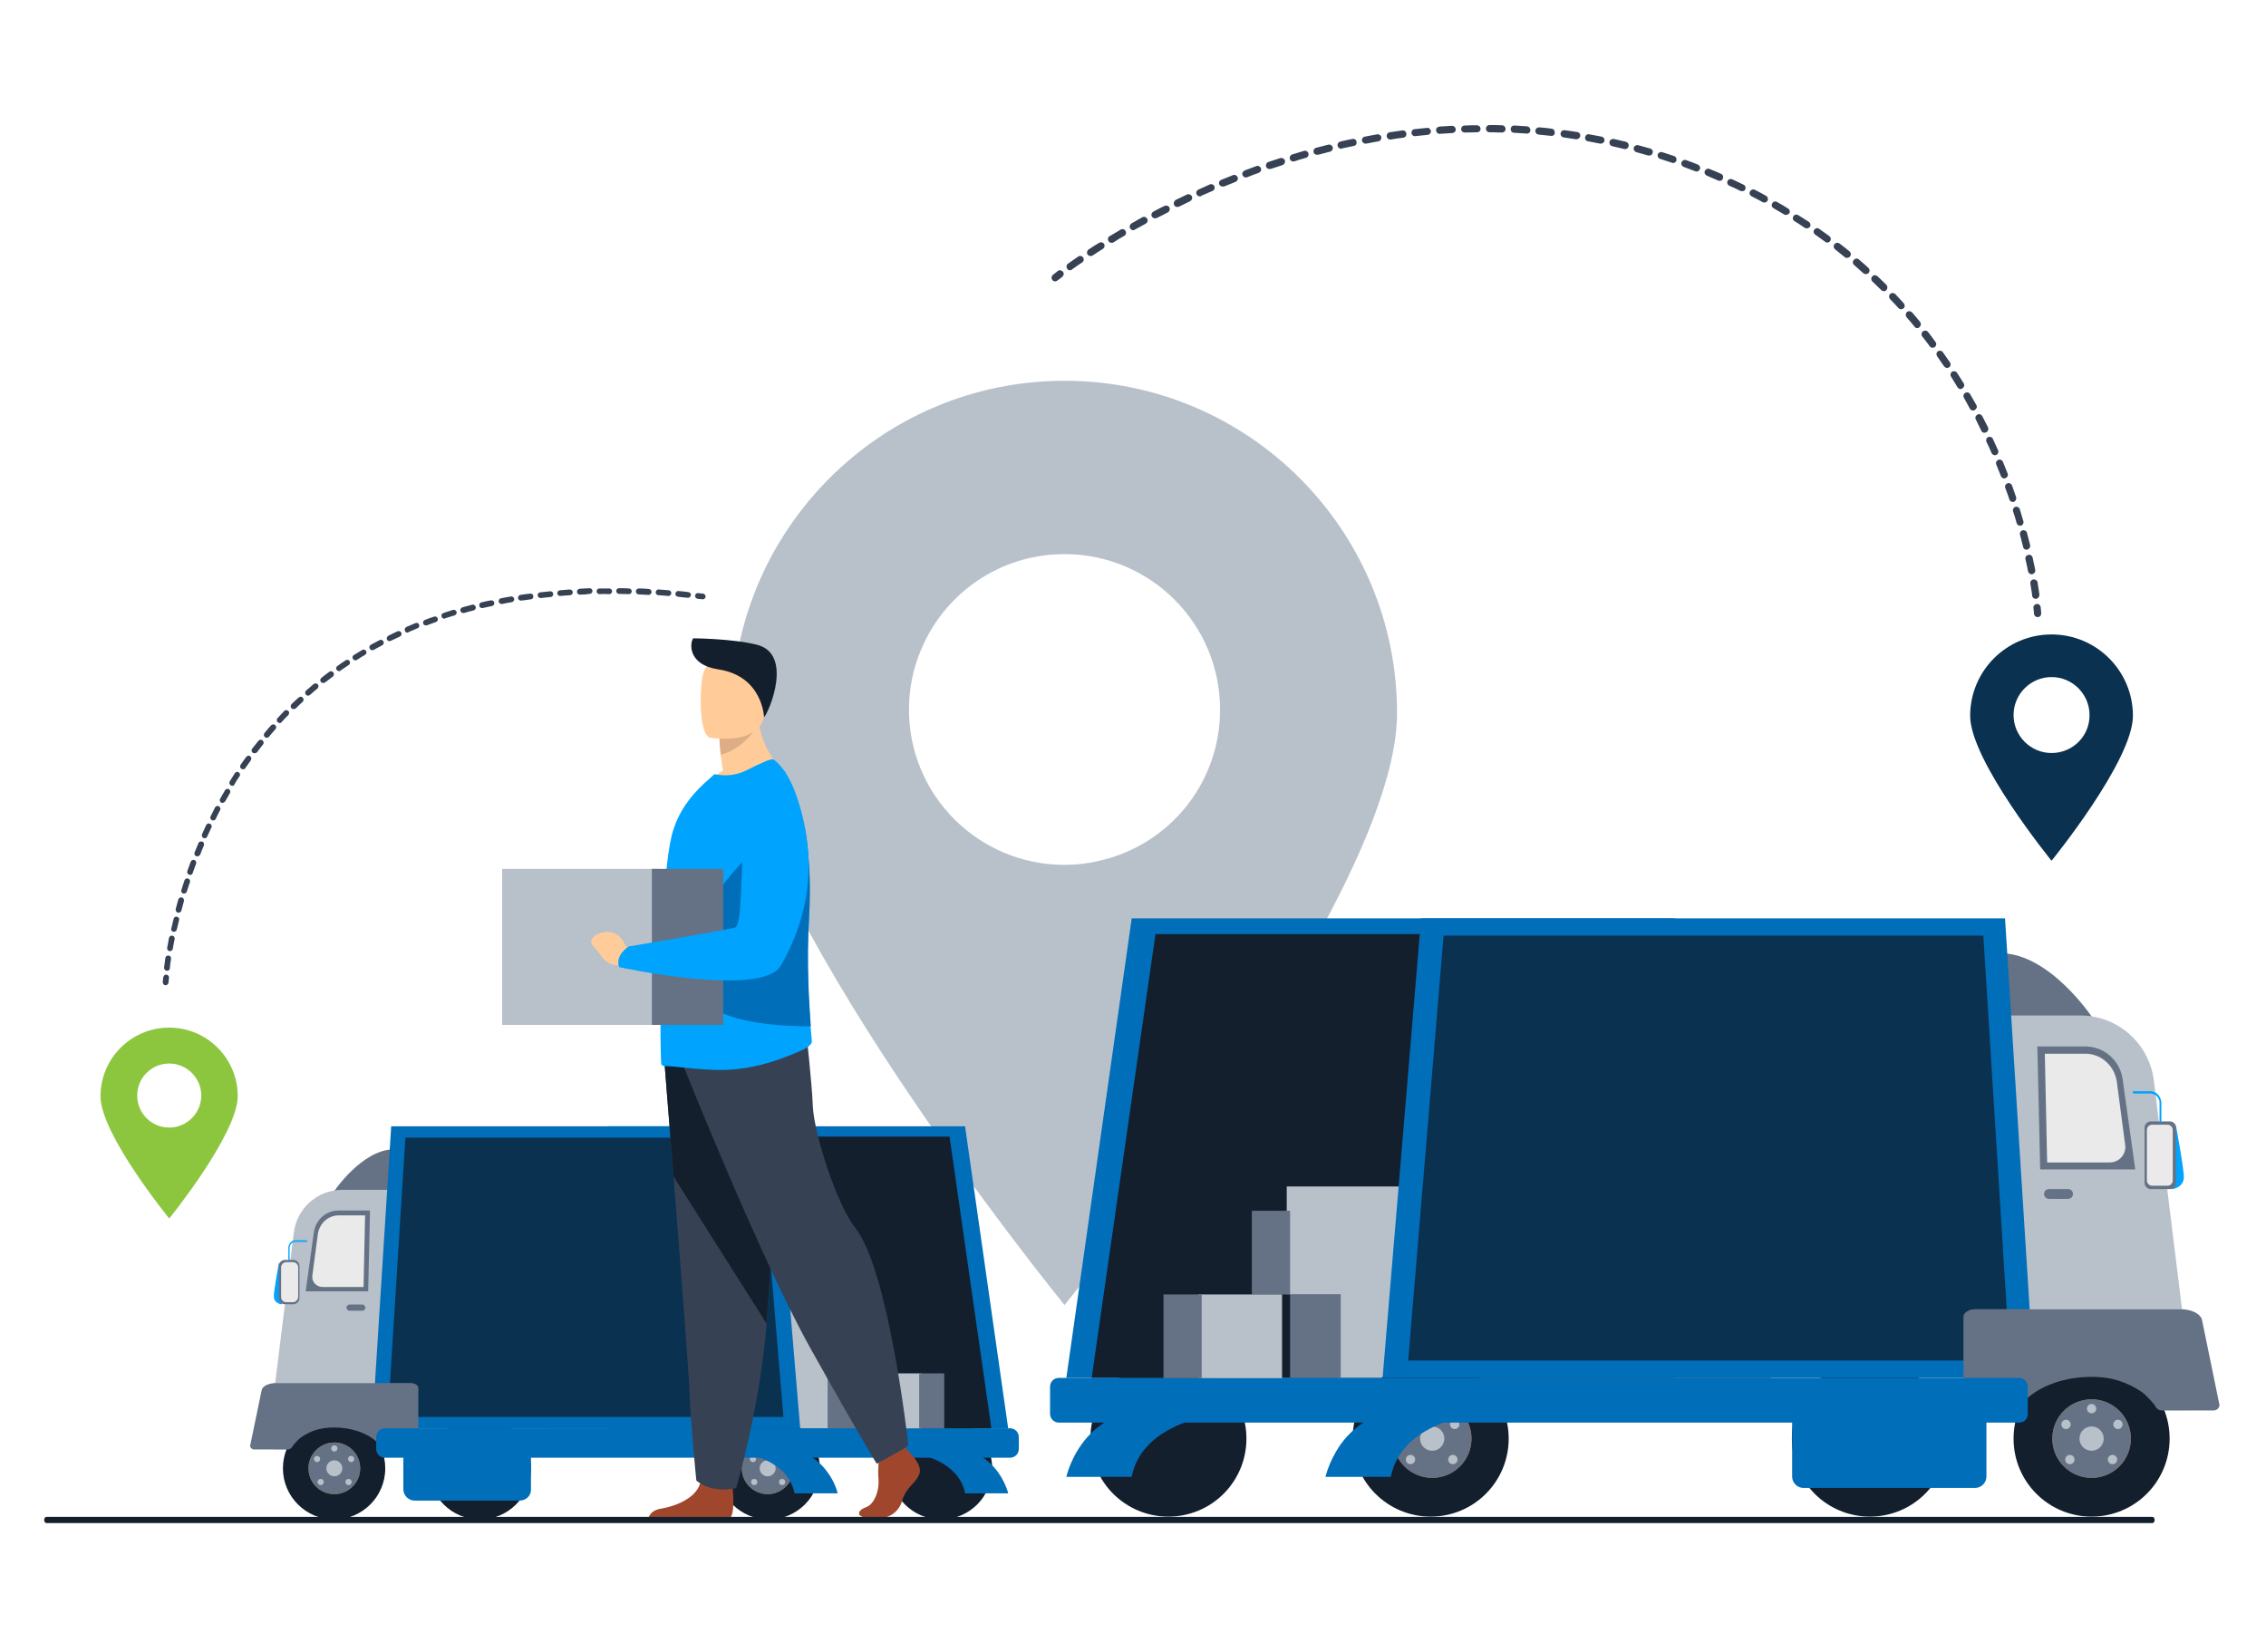 <?xml version="1.0" encoding="utf-8"?>
<!-- Generator: Adobe Illustrator 25.4.1, SVG Export Plug-In . SVG Version: 6.00 Build 0)  -->
<svg version="1.1" id="a80234ba-f3f6-42a2-9225-8d803f7486aa"
	 xmlns="http://www.w3.org/2000/svg" xmlns:xlink="http://www.w3.org/1999/xlink" x="0px" y="0px" viewBox="0 0 877 639.5"
	 style="enable-background:new 0 0 877 639.5;" xml:space="preserve">
<style type="text/css">
	.st0{fill:#B8C1C9;}
	.st1{fill:#016EB9;}
	.st2{fill:#131F2D;}
	.st3{fill:#657285;}
	.st4{fill:#D36E2A;}
	.st5{fill:#EAEAEA;}
	.st6{fill:#0A3150;}
	.st7{fill:#00A3FE;}
	.st8{fill:#8CC63F;}
	.st9{fill:#A0462D;}
	.st10{fill:#364154;}
	.st11{fill:#FFCC99;}
	.st12{fill:#DDAE85;}
</style>
<g>
	<g>
		<g>
			<path class="st0" d="M412,147.4c-30.7,0-59,10.8-81.1,28.8c-29.1,23.7-47.6,59.7-47.6,99.9c0,71.1,128.7,229.1,128.7,229.1
				s58.5-71.8,96.5-140.3c18.5-33.1,32.2-65.6,32.2-88.8C540.7,205,483.1,147.4,412,147.4z M412,334.8c-33.2,0-60.2-26.8-60.2-60.1
				c0-8.1,1.6-15.9,4.6-23c9-21.9,30.5-37.2,55.6-37.2c33.2,0,60.2,26.9,60.2,60.2c0,28.8-20.1,52.7-47.1,58.6
				C420.9,334.3,416.5,334.8,412,334.8z"/>
		</g>
		<g>
			<polygon class="st1" points="373.5,436 235.4,436 235.4,553 390.2,553 			"/>
			<polygon class="st2" points="367.5,440 210.9,440 210.9,553 383.7,553 			"/>
			<g>
				<g>
					<g>
						<g>
							
								<rect x="300" y="531.4" transform="matrix(-1 -1.224647e-16 1.224647e-16 -1 621.206 1084.352)" class="st0" width="21.3" height="21.6"/>
							
								<rect x="320.4" y="531.4" transform="matrix(-1 -1.224647e-16 1.224647e-16 -1 653.608 1084.352)" class="st3" width="12.9" height="21.6"/>
						</g>
					</g>
				</g>
			</g>
			<g>
				<g>
					<g>
						<g>
							
								<rect x="298.8" y="504.3" transform="matrix(-1 -1.224647e-16 1.224647e-16 -1 632.96 1035.942)" class="st0" width="35.3" height="27.4"/>
							
								<rect x="333.2" y="510.4" transform="matrix(-1 -1.224647e-16 1.224647e-16 -1 676.24 1042.069)" class="st3" width="9.7" height="21.3"/>
						</g>
					</g>
				</g>
			</g>
			<path class="st0" d="M148.1,561.1h-41.2c-2.3,0-4.1-1.9-4.1-4.1v-13.7c0-2.3,1.9-4.1,4.1-4.1h41.2c2.3,0,4.1,1.9,4.1,4.1V557
				C152.3,559.3,150.4,561.1,148.1,561.1z"/>
			<path class="st2" d="M277.7,568.4c0-11,8.9-19.8,19.8-19.8c11,0,19.8,8.9,19.8,19.8c0,11-8.9,19.8-19.8,19.8
				C286.6,588.2,277.7,579.3,277.7,568.4z"/>
			<path class="st2" d="M344.4,568.4c0-11,8.9-19.8,19.8-19.8s19.8,8.9,19.8,19.8c0,11-8.9,19.8-19.8,19.8S344.4,579.3,344.4,568.4z
				"/>
			<path class="st2" d="M109.5,568.4c0-11,8.9-19.8,19.8-19.8c11,0,19.8,8.9,19.8,19.8c0,11-8.9,19.8-19.8,19.8
				C118.4,588.2,109.5,579.3,109.5,568.4z"/>
			<path class="st4" d="M119.4,568.4c0-5.5,4.5-10,10-10c5.5,0,10,4.5,10,10s-4.5,10-10,10C123.8,578.4,119.4,573.9,119.4,568.4z"/>
			<path class="st3" d="M119.4,568.4c0-5.5,4.5-10,10-10c5.5,0,10,4.5,10,10s-4.5,10-10,10C123.8,578.4,119.4,573.9,119.4,568.4z"/>
			<path class="st0" d="M126.3,568.4c0-1.7,1.4-3.1,3.1-3.1c1.7,0,3.1,1.4,3.1,3.1c0,1.7-1.4,3.1-3.1,3.1
				C127.7,571.5,126.3,570.1,126.3,568.4z"/>
			<path class="st0" d="M122.9,573.7c0-0.7,0.5-1.2,1.2-1.2c0.7,0,1.2,0.5,1.2,1.2s-0.5,1.2-1.2,1.2
				C123.4,574.9,122.9,574.4,122.9,573.7z"/>
			<path class="st0" d="M121.5,564.8c0-0.7,0.5-1.2,1.2-1.2c0.7,0,1.2,0.5,1.2,1.2c0,0.7-0.5,1.2-1.2,1.2
				C122,566,121.5,565.4,121.5,564.8z"/>
			<path class="st0" d="M134.7,564.8c0-0.7,0.5-1.2,1.2-1.2c0.7,0,1.2,0.5,1.2,1.2c0,0.7-0.5,1.2-1.2,1.2
				C135.2,566,134.7,565.4,134.7,564.8z"/>
			<path class="st0" d="M133.7,573.7c0-0.7,0.5-1.2,1.2-1.2c0.7,0,1.2,0.5,1.2,1.2s-0.5,1.2-1.2,1.2
				C134.2,574.9,133.7,574.4,133.7,573.7z"/>
			<path class="st0" d="M128.2,560.7c0-0.7,0.5-1.2,1.2-1.2c0.7,0,1.2,0.5,1.2,1.2c0,0.7-0.5,1.2-1.2,1.2
				C128.7,561.9,128.2,561.4,128.2,560.7z"/>
			<path class="st4" d="M287.1,568.4c0-5.5,4.5-10,10-10c5.5,0,10,4.5,10,10s-4.5,10-10,10C291.6,578.4,287.1,573.9,287.1,568.4z"/>
			<path class="st3" d="M287.1,568.4c0-5.5,4.5-10,10-10c5.5,0,10,4.5,10,10s-4.5,10-10,10C291.6,578.4,287.1,573.9,287.1,568.4z"/>
			<path class="st0" d="M294,568.4c0-1.7,1.4-3.1,3.1-3.1c1.7,0,3.1,1.4,3.1,3.1c0,1.7-1.4,3.1-3.1,3.1
				C295.4,571.5,294,570.1,294,568.4z"/>
			<path class="st0" d="M290.7,573.7c0-0.7,0.5-1.2,1.2-1.2s1.2,0.5,1.2,1.2s-0.5,1.2-1.2,1.2S290.7,574.4,290.7,573.7z"/>
			<path class="st0" d="M290.2,564.8c0-0.7,0.5-1.2,1.2-1.2c0.7,0,1.2,0.5,1.2,1.2c0,0.7-0.5,1.2-1.2,1.2
				C290.7,566,290.2,565.4,290.2,564.8z"/>
			<path class="st0" d="M301.5,573.7c0-0.7,0.5-1.2,1.2-1.2c0.7,0,1.2,0.5,1.2,1.2s-0.5,1.2-1.2,1.2
				C302,574.9,301.5,574.4,301.5,573.7z"/>
			<path class="st0" d="M286.7,560.7c0-0.7,0.5-1.2,1.2-1.2s1.2,0.5,1.2,1.2c0,0.7-0.5,1.2-1.2,1.2S286.7,561.4,286.7,560.7z"/>
			<path class="st2" d="M165.9,568.4c0-11,8.9-19.8,19.8-19.8c11,0,19.8,8.9,19.8,19.8c0,11-8.9,19.8-19.8,19.8
				C174.8,588.2,165.9,579.3,165.9,568.4z"/>
			<path class="st3" d="M129.2,461.3c0,0,10.8-16.2,23.2-16.4l-1.1,17.6L129.2,461.3z"/>
			<path class="st0" d="M192.6,535.4h-86.1l7.2-58.2c1.2-9.5,9.2-16.6,18.7-16.6h60.2V535.4z"/>
			<path class="st3" d="M142.5,499.9h-24.2l3.2-23c0.7-4.7,4.7-8.3,9.5-8.3h12.2L142.5,499.9z"/>
			<path class="st5" d="M140.7,498.2h-15.9c-2.4,0-4.3-2.1-3.9-4.5l2.1-15.9c0.6-4.2,4-7.3,8-7.3h10.3L140.7,498.2z"/>
			<polygon class="st1" points="309.7,553 144,553 151.4,436 299.9,436 			"/>
			<polygon class="st6" points="303.2,548.5 150.1,548.5 156.9,440.4 294.2,440.4 301.5,528.1 			"/>
			<path class="st3" d="M159,535.4h-52.6c-4.6,0.3-5.1,2.6-5.1,2.6l-4.5,21.7c0,0.7,0.7,1.4,1.5,1.4h13.2c0.8,0,1.4-0.6,1.8-1.4
				c0,0,2-2.5,3.4-3.4c3.4-2.3,7.1-3.7,12.6-3.7c6.7,0,12.7,2.1,16.3,5.4H159c1.6,0,2.9-0.8,2.9-1.9v-18.8
				C161.9,536.3,160.6,535.4,159,535.4z"/>
			<path class="st1" d="M324.2,578.1h-16.7c-0.4-2-1.1-3.8-2.1-5.4c-5-8.1-16.8-10.5-23.5-11.3c-2.9-0.3-4.9-0.3-4.9-0.3h28.6
				c7.5,1,12.1,5.1,14.8,9C323.4,574.2,324.2,578.1,324.2,578.1z"/>
			<path class="st1" d="M390.2,578.1h-16.7c-0.4-2.3-1.3-4.3-2.5-6c-7.6-11-28-11-28-11h28.6c6.3,0.8,10.5,3.8,13.3,7.1
				C389,572.9,390.2,578.1,390.2,578.1z"/>
			<path class="st1" d="M149,564.3h241.9c1.9,0,3.4-1.5,3.4-3.4v-4.6c0-1.9-1.5-3.4-3.4-3.4H149c-1.9,0-3.4,1.5-3.4,3.4v4.6
				C145.6,562.8,147.1,564.3,149,564.3z"/>
			<path class="st1" d="M201.1,580.9h-40.6c-2.4,0-4.4-2-4.4-4.4v-16.3c0-2.4,2-4.4,4.4-4.4h40.6c2.4,0,4.4,2,4.4,4.4v16.3
				C205.6,579,203.6,580.9,201.1,580.9z"/>
			<g>
				<path class="st7" d="M108,488.6c0,0-2.2,11.6-2,13.5c0.1,1.9,1.9,2.8,3.2,2.8L108,488.6z"/>
				<path class="st3" d="M113.5,504.9h-3.2c-1.3,0-2.4-1.1-2.4-2.4v-12.4c0-1.3,1.1-2.4,2.4-2.4h3.2c1.3,0,2.4,1.1,2.4,2.4v12.4
					C115.9,503.8,114.8,504.9,113.5,504.9z"/>
				<path class="st5" d="M113.4,504.1h-2.6c-1.1,0-2-0.9-2-2v-11.5c0-1.1,0.9-2,2-2h2.6c1.1,0,2,0.9,2,2v11.5
					C115.3,503.2,114.4,504.1,113.4,504.1z"/>
				<g>
					<path class="st7" d="M111.9,488c-0.1,0-0.3-0.1-0.3-0.3v-4.9c0,0,0,0,0,0c0,0,0.3-2.8,3.2-2.7c2.7,0.1,3.8,0,3.8,0
						c0.1,0,0.3,0.1,0.3,0.3c0,0.2-0.1,0.3-0.2,0.3c0,0-1.2,0.1-3.9,0c-2.3-0.1-2.7,1.9-2.7,2.1v4.8
						C112.2,487.8,112.1,488,111.9,488z"/>
				</g>
			</g>
			<path class="st3" d="M140.2,507.4h-4.9c-0.7,0-1.2-0.6-1.2-1.2l0,0c0-0.7,0.6-1.2,1.2-1.2h4.9c0.7,0,1.2,0.6,1.2,1.2l0,0
				C141.5,506.8,140.9,507.4,140.2,507.4z"/>
			<g>
				<g>
					<g>
						<g>
							
								<rect x="335.3" y="531.7" transform="matrix(-1 -1.224647e-16 1.224647e-16 -1 691.881 1084.648)" class="st0" width="21.3" height="21.3"/>
							
								<rect x="355.7" y="531.7" transform="matrix(-1 -1.224647e-16 1.224647e-16 -1 721.145 1084.648)" class="st3" width="9.7" height="21.3"/>
						</g>
					</g>
				</g>
			</g>
		</g>
		<path class="st6" d="M794,245.6c-17.4,0-31.5,14.1-31.5,31.5c0,17.4,31.5,56.1,31.5,56.1s31.5-38.7,31.5-56.1
			C825.5,259.7,811.4,245.6,794,245.6z M794,291.5c-8.1,0-14.7-6.6-14.7-14.7c0-8.1,6.6-14.7,14.7-14.7c8.1,0,14.7,6.6,14.7,14.7
			C808.8,284.9,802.2,291.5,794,291.5z"/>
		<path class="st8" d="M65.5,397.8c-14.7,0-26.6,11.9-26.6,26.6c0,14.7,26.6,47.3,26.6,47.3S92,439,92,424.3
			C92,409.7,80.1,397.8,65.5,397.8z M65.5,436.5c-6.9,0-12.4-5.6-12.4-12.4c0-6.9,5.6-12.4,12.4-12.4s12.4,5.6,12.4,12.4
			C77.9,430.9,72.3,436.5,65.5,436.5z"/>
		<g>
			<g>
				<g>
					<g>
						<path class="st9" d="M282.4,587.6H251c0.3-1.1,1.4-3.1,4.9-3.6c4.8-0.8,13.2-3.6,15.1-9.8c0.1-0.2,0.1-0.4,0.2-0.6
							c1.5-6.6,12.3,2,12.3,2s0,0.3,0.1,0.7C283.8,578.7,284.4,586.5,282.4,587.6z"/>
						<path class="st10" d="M257.1,410.4c0,0,1.6,20.5,3.6,45.1c2.6,33.5,5.8,74.6,6.1,82.4c0.5,13.5,2.7,35.2,2.7,35.2
							s5.1,5.1,15.4,3c0,0,9.2-30.9,11.8-63.6c0-0.5,0.1-1.1,0.1-1.6c2.4-33.3,6.2-103.3,6.2-103.3L257.1,410.4z"/>
						<path class="st2" d="M257.1,410.4c0,0,1.6,20.5,3.6,45.1l36,56.9c0-0.5,0.1-1.1,0.1-1.6c2.4-33.3,6.2-103.3,6.2-103.3
							L257.1,410.4z"/>
						<path class="st10" d="M264.6,412.9c0,0,29.6,74.2,49.1,109.1c19.5,34.9,25.6,44.6,25.6,44.6s11.2-4.5,12.2-7.5
							c0,0-7.4-67.3-20.5-83.8c-7.4-9.3-16-37.1-16.4-46.9c-0.4-9.7-2.6-29-2.6-29L264.6,412.9z"/>
					</g>
					<path class="st11" d="M303.6,298.5c0,0-20,9.8-31.6,6.2c0,0,2.8-3.6,7.8-6.4c-0.4-2.4-0.7-4.4-0.9-6.1c-0.5-4-0.5-6.3-0.5-6.3
						l7.7-6.2l7.3-5.9C292.9,290.4,303.6,298.5,303.6,298.5z"/>
					<path class="st7" d="M314.2,403.3c0,1.2-2.6,2.7-3.7,3.2c-8.6,3.8-16.6,6.5-25.6,7.4c-10.7,1.1-23.4-1.3-27.7-1.2
						c-0.4,0-0.8-0.2-1.2-0.5c-0.3-0.2-0.5-13.3-0.3-29.8c0-0.7,0-1.3,0-2v-0.2c0.1-6.4,0.3-13.2,0.6-19.9c0.6-14.8,1.8-29.1,3.7-37
						c2.4-9.3,7.7-15.5,12.5-20l4-3.6c4,0.8,8.2,0.6,12.4-1.5c4.6-2.3,9.7-4.8,10.5-4.2c6,4.5,10,14.7,12.2,27.6
						c1.2,7.4,1.9,15.7,1.8,24.4c0,3.2-0.1,6.5-0.3,9.7c-1.1,17.6,0,32.9,0.6,41.7C314,399.9,314.1,401.9,314.2,403.3z"/>
					<path class="st1" d="M313.8,397.3c-97.1-0.1-17.9-72.4-17.9-72.4l15.7-3.5c1.2,7.4,1.9,15.7,1.8,24.4c0,3.2-0.1,6.5-0.3,9.7
						C312.1,373.2,313.2,388.4,313.8,397.3z"/>
					<g>
						
							<rect x="194.4" y="336.5" transform="matrix(-1 -1.224647e-16 1.224647e-16 -1 449.139 733.258)" class="st0" width="60.4" height="60.4"/>
						
							<rect x="252.2" y="336.5" transform="matrix(-1 -1.224647e-16 1.224647e-16 -1 532.099 733.258)" class="st3" width="27.6" height="60.4"/>
					</g>
					<path class="st11" d="M245.7,367.5l-3.6-1.2c0,0-2.5-8.3-11-4.6c0,0-3.5,1.8-1.9,4c1.5,2.2,1.2,1,3.3,4.1
						c2.1,3.1,5.4,4.6,8,3.4l3,0.1L245.7,367.5z"/>
					<path class="st7" d="M303.6,298.4c0,0,22,35-1.4,75.4c-7.3,12.6-62.5,0.6-62.5,0.6s-2.2-3.9,3.6-8c0,0,36.8-6.2,41.1-7.3
						c3.9-0.9,1.3-36.6,5.7-47C294.6,301.8,303.6,298.4,303.6,298.4z"/>
					<path class="st12" d="M293.7,280.2c0,0-5.1,9.4-14.7,12c-0.5-4-0.5-6.3-0.5-6.3l7.7-6.2L293.7,280.2z"/>
					<path class="st11" d="M274.9,285.6c0,0,19.1,3.2,20.9-8.8c1.8-11.9,5.5-19.6-6.7-22.1c-12.1-2.5-15.2,1.7-16.8,5.5
						C270.9,264.1,270,284.5,274.9,285.6z"/>
					<path class="st2" d="M295.7,277.7c0,0-0.4-16-17.8-18.6c-11.9-1.8-10.9-10.4-9.6-12c0,0,15.4,0.1,24.7,2.5
						C307,253.2,297.8,275.3,295.7,277.7z"/>
				</g>
			</g>
			<path class="st9" d="M351.4,561.6l-0.9-1.2l-10.5,5.9c-0.1,2-0.2,4.3,0,6.4c0.1,1.4,0,2.8-0.3,4.1c-0.2,1-1.3,5.5-4.6,6.7
				c-3.7,1.3-4,4.2,2.3,4.1c1.1,0,2.2,0,3.3,0c3.9,0,7.3-2.7,8.4-6.5c0.4-1.5,1.2-3.2,2.6-5c1.7-1.9,3.6-3.7,4.2-5.8
				C357,566.7,351.4,561.6,351.4,561.6z"/>
		</g>
		<g>
			<path class="st10" d="M408.6,108.9c-0.5,0.1-1-0.1-1.3-0.5c-0.5-0.6-0.4-1.5,0.2-2c0,0,0.7-0.5,1.9-1.5c0.6-0.5,1.5-0.3,2,0.3
				c0.5,0.6,0.3,1.5-0.3,2c-1.2,0.9-1.8,1.4-1.9,1.4C409,108.8,408.8,108.9,408.6,108.9z"/>
			<path class="st10" d="M788.1,231.8C788.1,231.8,788.1,231.8,788.1,231.8c-0.8,0.1-1.5-0.4-1.6-1.2c0-0.3-0.1-0.6-0.1-0.9
				c-0.2-1.3-0.4-2.6-0.6-3.8c-0.1-0.8,0.4-1.5,1.2-1.6c0.7-0.1,1.5,0.4,1.6,1.2c0.2,1.3,0.4,2.6,0.6,3.9c0,0.3,0.1,0.6,0.1,0.9
				C789.3,231,788.8,231.7,788.1,231.8z M786.5,222.3c-0.7,0.1-1.4-0.4-1.6-1.1c-0.3-1.6-0.6-3.1-1-4.7c-0.2-0.8,0.3-1.5,1.1-1.7
				c0.8-0.2,1.5,0.3,1.7,1.1c0.3,1.6,0.7,3.2,1,4.8C787.8,221.4,787.3,222.1,786.5,222.3C786.5,222.3,786.5,222.3,786.5,222.3z
				 M784.5,212.8c-0.7,0.1-1.4-0.4-1.5-1.1c-0.4-1.5-0.8-3.1-1.2-4.7c-0.2-0.7,0.2-1.5,1-1.7c0.7-0.2,1.5,0.2,1.7,1
				c0.4,1.6,0.8,3.1,1.2,4.7c0.2,0.7-0.3,1.5-1,1.7C784.6,212.8,784.5,212.8,784.5,212.8z M782,203.5c-0.7,0.1-1.3-0.3-1.5-1
				c-0.4-1.5-0.9-3.1-1.4-4.6c-0.2-0.7,0.2-1.5,0.9-1.7c0.7-0.2,1.5,0.2,1.7,0.9c0.5,1.5,0.9,3.1,1.4,4.7c0.2,0.7-0.2,1.5-1,1.7
				C782.1,203.5,782.1,203.5,782,203.5z M779.2,194.3c-0.7,0.1-1.3-0.3-1.5-0.9c-0.5-1.5-1-3-1.6-4.5c-0.3-0.7,0.1-1.5,0.8-1.8
				c0.7-0.3,1.5,0.1,1.8,0.8c0.5,1.5,1.1,3.1,1.6,4.6c0.2,0.7-0.2,1.5-0.9,1.8C779.3,194.2,779.2,194.3,779.2,194.3z M775.9,185.2
				c-0.6,0.1-1.3-0.3-1.5-0.9c-0.6-1.5-1.2-3-1.8-4.5c-0.3-0.7,0.1-1.5,0.8-1.8c0.7-0.3,1.5,0.1,1.8,0.8c0.6,1.5,1.2,3,1.8,4.5
				c0.3,0.7-0.1,1.5-0.8,1.8C776.1,185.1,776,185.2,775.9,185.2z M772.3,176.2c-0.6,0.1-1.2-0.2-1.5-0.8c-0.6-1.5-1.3-2.9-2-4.4
				c-0.3-0.7,0-1.5,0.7-1.8c0.7-0.3,1.5,0,1.8,0.7c0.7,1.5,1.3,2.9,2,4.4c0.3,0.7,0,1.5-0.7,1.8
				C772.5,176.2,772.4,176.2,772.3,176.2z M768.2,167.5c-0.6,0.1-1.2-0.2-1.4-0.8c-0.7-1.4-1.4-2.9-2.1-4.3
				c-0.4-0.7-0.1-1.5,0.6-1.9c0.7-0.4,1.5-0.1,1.9,0.6c0.7,1.4,1.5,2.9,2.2,4.3c0.3,0.7,0.1,1.5-0.6,1.9
				C768.5,167.4,768.4,167.5,768.2,167.5z M763.8,158.9c-0.6,0.1-1.1-0.2-1.4-0.7c-0.8-1.4-1.5-2.8-2.3-4.2
				c-0.4-0.7-0.2-1.5,0.5-1.9c0.7-0.4,1.5-0.2,1.9,0.5c0.8,1.4,1.6,2.8,2.4,4.2c0.4,0.7,0.1,1.5-0.6,1.9
				C764.1,158.8,764,158.9,763.8,158.9z M759,150.6c-0.5,0.1-1.1-0.2-1.4-0.7c-0.8-1.4-1.7-2.7-2.5-4.1c-0.4-0.6-0.2-1.5,0.4-1.9
				c0.6-0.4,1.5-0.2,1.9,0.4c0.9,1.3,1.7,2.7,2.6,4.1c0.4,0.7,0.2,1.5-0.5,1.9C759.4,150.5,759.2,150.5,759,150.6z M753.8,142.4
				c-0.5,0.1-1-0.1-1.4-0.6c-0.9-1.3-1.8-2.6-2.7-3.9c-0.4-0.6-0.3-1.5,0.3-1.9c0.6-0.4,1.5-0.3,1.9,0.3c0.9,1.3,1.9,2.7,2.8,4
				c0.4,0.6,0.3,1.5-0.4,1.9C754.2,142.3,754,142.4,753.8,142.4z M748.2,134.6c-0.5,0.1-1-0.1-1.3-0.5c-1-1.3-1.9-2.6-2.9-3.8
				c-0.5-0.6-0.4-1.5,0.2-2c0.6-0.5,1.5-0.4,2,0.2c1,1.3,2,2.6,2.9,3.9c0.5,0.6,0.3,1.5-0.3,2C748.7,134.4,748.5,134.5,748.2,134.6z
				 M742.3,127c-0.5,0.1-1-0.1-1.3-0.5c-1-1.2-2-2.5-3.1-3.7c-0.5-0.6-0.4-1.5,0.1-2c0.6-0.5,1.5-0.4,2,0.1c1.1,1.2,2.1,2.5,3.1,3.7
				c0.5,0.6,0.4,1.5-0.2,2C742.8,126.8,742.5,126.9,742.3,127z M736,119.7c-0.4,0.1-0.9-0.1-1.2-0.4c-1.1-1.2-2.2-2.4-3.3-3.5
				c-0.5-0.6-0.5-1.4,0-2c0.6-0.5,1.4-0.5,2,0c1.1,1.2,2.2,2.4,3.3,3.6c0.5,0.6,0.5,1.5-0.1,2C736.5,119.5,736.3,119.6,736,119.7z
				 M729.3,112.7c-0.4,0.1-0.9-0.1-1.2-0.4c-1.1-1.1-2.3-2.2-3.4-3.3c-0.6-0.5-0.6-1.4-0.1-2c0.5-0.6,1.4-0.6,2-0.1
				c1.2,1.1,2.3,2.2,3.5,3.4c0.5,0.5,0.5,1.4,0,2C729.9,112.5,729.6,112.7,729.3,112.7z M722.3,106.1c-0.4,0.1-0.8-0.1-1.1-0.3
				c-1.2-1.1-2.4-2.1-3.6-3.2c-0.6-0.5-0.7-1.4-0.1-2c0.5-0.6,1.4-0.7,2-0.1c1.2,1.1,2.5,2.1,3.6,3.2c0.6,0.5,0.6,1.4,0.1,2
				C723,105.9,722.7,106,722.3,106.1z M715,99.8c-0.4,0.1-0.8,0-1.1-0.3c-1.2-1-2.5-2-3.7-3c-0.6-0.5-0.7-1.3-0.2-2
				c0.5-0.6,1.3-0.7,2-0.2c1.3,1,2.6,2,3.8,3c0.6,0.5,0.7,1.4,0.2,2C715.7,99.6,715.4,99.8,715,99.8z M707.4,93.9
				c-0.3,0-0.7,0-1-0.3c-1.3-0.9-2.6-1.9-3.9-2.8c-0.6-0.4-0.8-1.3-0.3-1.9c0.4-0.6,1.3-0.8,1.9-0.3c1.3,0.9,2.6,1.9,3.9,2.8
				c0.6,0.5,0.8,1.3,0.3,1.9C708.1,93.7,707.8,93.8,707.4,93.9z M699.5,88.4c-0.3,0-0.7,0-1-0.2c-1.3-0.9-2.7-1.8-4-2.6
				c-0.7-0.4-0.8-1.3-0.4-1.9c0.4-0.7,1.3-0.8,1.9-0.4c1.4,0.9,2.7,1.7,4.1,2.6c0.6,0.4,0.8,1.3,0.4,1.9
				C700.3,88.1,699.9,88.3,699.5,88.4z M691.4,83.2c-0.3,0-0.6,0-0.9-0.2c-1.4-0.8-2.7-1.6-4.1-2.4c-0.7-0.4-0.9-1.2-0.5-1.9
				c0.4-0.7,1.2-0.9,1.9-0.5c1.4,0.8,2.8,1.6,4.2,2.5c0.7,0.4,0.9,1.3,0.5,1.9C692.2,82.9,691.8,83.1,691.4,83.2z M683,78.4
				c-0.3,0-0.6,0-0.9-0.2c-1.4-0.8-2.8-1.5-4.2-2.2c-0.7-0.4-1-1.2-0.6-1.9c0.4-0.7,1.2-1,1.9-0.6c1.4,0.7,2.9,1.5,4.3,2.3
				c0.7,0.4,0.9,1.2,0.6,1.9C683.8,78.1,683.4,78.4,683,78.4z M674.4,74c-0.3,0-0.5,0-0.8-0.1c-1.4-0.7-2.9-1.4-4.3-2
				c-0.7-0.3-1-1.1-0.7-1.8c0.3-0.7,1.1-1,1.8-0.7c1.5,0.7,2.9,1.4,4.4,2.1c0.7,0.3,1,1.2,0.6,1.9C675.3,73.7,674.9,74,674.4,74z
				 M665.7,70c-0.2,0-0.5,0-0.7-0.1c-1.5-0.6-2.9-1.3-4.4-1.9c-0.7-0.3-1.1-1.1-0.8-1.8c0.3-0.7,1.1-1.1,1.8-0.8
				c1.5,0.6,3,1.2,4.5,1.9c0.7,0.3,1,1.1,0.7,1.8C666.6,69.7,666.1,70,665.7,70z M414.3,104.6c-0.5,0.1-1-0.1-1.3-0.6
				c-0.4-0.6-0.3-1.5,0.3-1.9c1.3-0.9,2.6-1.8,4-2.8c0.6-0.4,1.5-0.3,1.9,0.4c0.4,0.6,0.3,1.5-0.4,1.9c-1.3,0.9-2.7,1.8-3.9,2.7
				C414.8,104.5,414.5,104.6,414.3,104.6z M656.8,66.4c-0.2,0-0.5,0-0.7-0.1c-1.5-0.6-3-1.1-4.5-1.7c-0.7-0.3-1.1-1.1-0.8-1.8
				c0.3-0.7,1.1-1.1,1.8-0.8c1.5,0.5,3,1.1,4.5,1.7c0.7,0.3,1.1,1.1,0.8,1.8C657.7,66,657.2,66.3,656.8,66.4z M422.3,99.1
				c-0.5,0.1-1.1-0.2-1.4-0.6c-0.4-0.6-0.2-1.5,0.4-1.9c1.3-0.9,2.7-1.8,4.1-2.6c0.7-0.4,1.5-0.2,1.9,0.4c0.4,0.7,0.2,1.5-0.4,1.9
				c-1.4,0.9-2.7,1.7-4,2.6C422.7,99,422.5,99.1,422.3,99.1z M430.4,94c-0.5,0.1-1.1-0.2-1.4-0.7c-0.4-0.7-0.2-1.5,0.5-1.9
				c1.4-0.8,2.8-1.7,4.2-2.5c0.7-0.4,1.5-0.2,1.9,0.5c0.4,0.7,0.2,1.5-0.5,1.9c-1.4,0.8-2.8,1.6-4.1,2.5
				C430.8,93.9,430.6,94,430.4,94z M647.7,63.1c-0.2,0-0.4,0-0.6-0.1c-1.5-0.5-3-1-4.6-1.5c-0.7-0.2-1.1-1-0.9-1.7
				c0.2-0.7,1-1.1,1.7-0.9c1.5,0.5,3.1,1,4.6,1.5c0.7,0.2,1.1,1,0.9,1.8C648.6,62.7,648.2,63,647.7,63.1z M438.8,89.1
				c-0.6,0.1-1.1-0.2-1.4-0.7c-0.4-0.7-0.1-1.5,0.5-1.9c1.4-0.8,2.8-1.6,4.2-2.4c0.7-0.4,1.5-0.1,1.9,0.6c0.4,0.7,0.1,1.5-0.6,1.9
				c-1.4,0.8-2.8,1.5-4.2,2.3C439.1,89,438.9,89.1,438.8,89.1z M638.5,60.2c-0.2,0-0.4,0-0.6,0c-1.5-0.4-3.1-0.9-4.6-1.3
				c-0.7-0.2-1.2-1-1-1.7c0.2-0.7,1-1.2,1.7-1c1.6,0.4,3.1,0.9,4.7,1.3c0.7,0.2,1.2,1,0.9,1.7C639.5,59.8,639,60.1,638.5,60.2z
				 M447.2,84.5c-0.6,0.1-1.1-0.2-1.4-0.7c-0.4-0.7-0.1-1.5,0.6-1.9c1.4-0.8,2.9-1.5,4.3-2.2c0.7-0.3,1.5-0.1,1.9,0.6
				c0.3,0.7,0.1,1.5-0.6,1.9c-1.4,0.7-2.8,1.5-4.3,2.2C447.5,84.4,447.4,84.5,447.2,84.5z M629.2,57.7c-0.2,0-0.3,0-0.5,0
				c-1.5-0.4-3.1-0.7-4.7-1.1c-0.8-0.2-1.2-0.9-1.1-1.7c0.2-0.8,0.9-1.2,1.7-1.1c1.6,0.4,3.2,0.7,4.7,1.1c0.7,0.2,1.2,0.9,1,1.7
				C630.2,57.2,629.7,57.6,629.2,57.7z M455.8,80.1c-0.6,0.1-1.2-0.2-1.4-0.8c-0.3-0.7,0-1.5,0.6-1.9c1.4-0.7,2.9-1.4,4.4-2.1
				c0.7-0.3,1.5,0,1.9,0.7c0.3,0.7,0,1.5-0.7,1.9c-1.4,0.7-2.9,1.4-4.3,2.1C456.1,80.1,456,80.1,455.8,80.1z M619.8,55.6
				c-0.2,0-0.3,0-0.5,0c-1.6-0.3-3.2-0.6-4.7-0.9c-0.8-0.1-1.3-0.9-1.1-1.6c0.1-0.8,0.9-1.3,1.6-1.1c1.6,0.3,3.2,0.6,4.8,0.9
				c0.8,0.2,1.2,0.9,1.1,1.6C620.8,55.1,620.3,55.5,619.8,55.6z M464.6,76c-0.6,0.1-1.2-0.2-1.5-0.8c-0.3-0.7,0-1.5,0.7-1.8
				c1.5-0.7,3-1.3,4.4-2c0.7-0.3,1.5,0,1.8,0.7c0.3,0.7,0,1.5-0.7,1.8c-1.5,0.6-2.9,1.3-4.4,1.9C464.8,76,464.7,76,464.6,76z
				 M610.3,53.9c-0.1,0-0.3,0-0.4,0c-1.6-0.2-3.2-0.5-4.7-0.7c-0.8-0.1-1.3-0.8-1.2-1.6c0.1-0.8,0.8-1.3,1.6-1.2
				c1.6,0.2,3.2,0.5,4.8,0.7c0.8,0.1,1.3,0.8,1.2,1.6C611.4,53.4,610.9,53.8,610.3,53.9z M473.4,72.2c-0.6,0.1-1.2-0.2-1.5-0.8
				c-0.3-0.7,0-1.5,0.8-1.8c1.5-0.6,3-1.2,4.5-1.8c0.7-0.3,1.5,0.1,1.8,0.8c0.3,0.7-0.1,1.5-0.8,1.8c-1.5,0.6-3,1.2-4.5,1.8
				C473.7,72.2,473.5,72.2,473.4,72.2z M600.7,52.6c-0.1,0-0.2,0-0.4,0c-1.6-0.2-3.2-0.3-4.8-0.5c-0.8-0.1-1.3-0.7-1.3-1.5
				c0.1-0.8,0.7-1.3,1.5-1.3c1.6,0.1,3.2,0.3,4.8,0.5c0.8,0.1,1.3,0.8,1.2,1.5C601.8,52.1,601.3,52.5,600.7,52.6z M482.4,68.7
				c-0.6,0.1-1.3-0.3-1.5-0.9c-0.3-0.7,0.1-1.5,0.8-1.8c1.5-0.6,3-1.1,4.5-1.7c0.7-0.3,1.5,0.1,1.8,0.8c0.3,0.7-0.1,1.5-0.8,1.8
				c-1.5,0.5-3,1.1-4.5,1.7C482.6,68.6,482.5,68.7,482.4,68.7z M591.1,51.7c-0.1,0-0.2,0-0.3,0c-1.6-0.1-3.2-0.2-4.8-0.3
				c-0.8,0-1.4-0.7-1.3-1.5c0-0.8,0.7-1.4,1.5-1.3c1.6,0.1,3.2,0.2,4.8,0.3c0.8,0.1,1.3,0.7,1.3,1.5
				C592.3,51.1,591.8,51.7,591.1,51.7z M491.5,65.4c-0.7,0.1-1.3-0.3-1.5-0.9c-0.2-0.7,0.1-1.5,0.9-1.8c1.5-0.5,3.1-1,4.6-1.5
				c0.7-0.2,1.5,0.2,1.8,0.9c0.2,0.7-0.2,1.5-0.9,1.8c-1.5,0.5-3,1-4.6,1.5C491.7,65.4,491.6,65.4,491.5,65.4z M581.5,51.3
				c-0.1,0-0.2,0-0.2,0c-1.6,0-3.2-0.1-4.8-0.1c-0.8,0-1.4-0.6-1.4-1.4c0-0.8,0.6-1.4,1.4-1.4c1.6,0,3.2,0,4.8,0.1
				c0.8,0,1.4,0.7,1.4,1.4C582.7,50.6,582.2,51.2,581.5,51.3z M500.7,62.5c-0.7,0.1-1.3-0.3-1.5-1c-0.2-0.7,0.2-1.5,0.9-1.7
				c1.5-0.5,3.1-0.9,4.6-1.4c0.7-0.2,1.5,0.2,1.7,1c0.2,0.7-0.2,1.5-1,1.7c-1.5,0.4-3.1,0.9-4.6,1.4
				C500.8,62.5,500.7,62.5,500.7,62.5z M571.9,51.2c-0.1,0-0.1,0-0.2,0c-1.6,0-3.2,0.1-4.8,0.1c-0.8,0-1.4-0.6-1.4-1.3
				c0-0.8,0.6-1.4,1.3-1.4c1.6-0.1,3.2-0.1,4.8-0.1c0.8,0,1.4,0.6,1.4,1.4C573.1,50.5,572.5,51.1,571.9,51.2z M509.9,59.9
				c-0.7,0.1-1.4-0.3-1.5-1c-0.2-0.7,0.2-1.5,1-1.7c1.6-0.4,3.1-0.8,4.7-1.2c0.7-0.2,1.5,0.3,1.7,1c0.2,0.7-0.3,1.5-1,1.7
				c-1.5,0.4-3.1,0.8-4.6,1.2C510.1,59.8,510,59.9,509.9,59.9z M519.3,57.6c-0.7,0.1-1.4-0.4-1.6-1.1c-0.2-0.8,0.3-1.5,1-1.7
				c1.6-0.4,3.2-0.7,4.7-1c0.8-0.2,1.5,0.3,1.6,1.1c0.2,0.8-0.3,1.5-1.1,1.6c-1.5,0.3-3.1,0.7-4.7,1
				C519.4,57.5,519.3,57.5,519.3,57.6z M562.2,51.5c0,0-0.1,0-0.1,0c-1.6,0.1-3.2,0.2-4.8,0.3c-0.8,0.1-1.4-0.5-1.5-1.3
				c-0.1-0.8,0.5-1.4,1.3-1.5c1.6-0.1,3.2-0.2,4.8-0.3c0.8,0,1.4,0.5,1.5,1.3C563.5,50.8,562.9,51.4,562.2,51.5z M528.7,55.6
				c-0.7,0.1-1.4-0.4-1.6-1.1c-0.1-0.8,0.4-1.5,1.1-1.6c1.6-0.3,3.2-0.6,4.8-0.9c0.8-0.1,1.5,0.4,1.6,1.1c0.1,0.8-0.4,1.5-1.1,1.6
				C532,55,530.4,55.3,528.7,55.6C528.8,55.6,528.8,55.6,528.7,55.6z M552.6,52.2C552.6,52.2,552.6,52.2,552.6,52.2
				c-1.7,0.2-3.3,0.3-4.8,0.5c-0.8,0.1-1.5-0.5-1.5-1.2c-0.1-0.8,0.5-1.5,1.2-1.5c1.6-0.2,3.2-0.3,4.8-0.5c0.8-0.1,1.4,0.5,1.5,1.3
				C553.9,51.4,553.3,52.1,552.6,52.2z M538.3,54c-0.8,0.1-1.5-0.4-1.6-1.2c-0.1-0.8,0.4-1.5,1.2-1.6c1.6-0.2,3.2-0.5,4.8-0.7
				c0.8-0.1,1.5,0.4,1.6,1.2c0.1,0.8-0.4,1.5-1.2,1.6c0,0,0,0,0,0C541.4,53.5,539.8,53.7,538.3,54C538.3,54,538.3,54,538.3,54z"/>
			<path class="st10" d="M788.8,238.9c0,0-0.1,0-0.1,0c-0.8,0-1.4-0.5-1.5-1.3c0,0,0-0.8-0.2-2.3c-0.1-0.8,0.5-1.4,1.3-1.5
				c0.8-0.1,1.4,0.5,1.5,1.3c0.2,1.6,0.2,2.4,0.2,2.4C790,238.2,789.5,238.8,788.8,238.9z"/>
		</g>
		<g>
			<path class="st10" d="M272,232c0,0-0.1,0-0.1,0c-0.6-0.1-1.3-0.1-1.9-0.2c-0.6-0.1-1-0.6-1-1.2c0.1-0.6,0.6-1.1,1.2-1
				c0.6,0.1,1.3,0.1,1.9,0.2c0.6,0.1,1,0.6,1,1.2C273,231.6,272.5,232,272,232z"/>
			<path class="st10" d="M64.6,375.8c0,0-0.1,0-0.1,0c-0.6-0.1-1-0.6-1-1.2c0.2-1.2,0.3-2.5,0.5-3.8c0.1-0.6,0.7-1,1.3-0.9
				c0.6,0.1,1,0.7,0.9,1.3c-0.2,1.3-0.4,2.5-0.5,3.8C65.7,375.4,65.2,375.8,64.6,375.8z M65.8,368.2c-0.1,0-0.1,0-0.2,0
				c-0.6-0.1-1-0.7-0.9-1.3c0.2-1.2,0.5-2.5,0.7-3.8c0.1-0.6,0.7-1,1.3-0.9c0.6,0.1,1,0.7,0.9,1.3c-0.3,1.2-0.5,2.5-0.7,3.7
				C66.8,367.8,66.3,368.2,65.8,368.2z M67.3,360.7c-0.1,0-0.2,0-0.2,0c-0.6-0.1-1-0.7-0.8-1.3c0.3-1.2,0.6-2.5,0.9-3.7
				c0.1-0.6,0.7-1,1.3-0.8c0.6,0.1,1,0.7,0.8,1.3c-0.3,1.2-0.6,2.5-0.9,3.7C68.3,360.4,67.8,360.7,67.3,360.7z M69.1,353.3
				c-0.1,0-0.2,0-0.3,0c-0.6-0.2-0.9-0.8-0.8-1.4c0.3-1.2,0.7-2.5,1-3.7c0.2-0.6,0.8-0.9,1.4-0.8c0.6,0.2,0.9,0.8,0.8,1.4
				c-0.3,1.2-0.7,2.4-1,3.7C70.1,353,69.6,353.3,69.1,353.3z M71.2,345.9c-0.1,0-0.2,0-0.3,0c-0.6-0.2-0.9-0.8-0.7-1.4
				c0.4-1.2,0.8-2.5,1.2-3.7c0.2-0.6,0.8-0.9,1.4-0.7c0.6,0.2,0.9,0.8,0.7,1.4c-0.4,1.2-0.8,2.4-1.2,3.6
				C72.2,345.6,71.7,345.9,71.2,345.9z M73.6,338.7c-0.1,0-0.2,0-0.4-0.1c-0.6-0.2-0.9-0.8-0.7-1.4c0.4-1.2,0.9-2.4,1.3-3.6
				c0.2-0.6,0.9-0.9,1.4-0.7c0.6,0.2,0.9,0.9,0.7,1.4c-0.4,1.2-0.9,2.4-1.3,3.6C74.5,338.4,74.1,338.7,73.6,338.7z M76.3,331.5
				c-0.1,0-0.3,0-0.4-0.1c-0.6-0.2-0.8-0.9-0.6-1.4c0.5-1.2,1-2.4,1.5-3.6c0.2-0.6,0.9-0.8,1.5-0.6c0.6,0.2,0.8,0.9,0.6,1.5
				c-0.5,1.2-1,2.3-1.4,3.5C77.2,331.3,76.7,331.5,76.3,331.5z M79.3,324.5c-0.2,0-0.3,0-0.5-0.1c-0.6-0.2-0.8-0.9-0.6-1.5
				c0.5-1.2,1.1-2.3,1.6-3.5c0.3-0.6,0.9-0.8,1.5-0.5c0.6,0.3,0.8,0.9,0.5,1.5c-0.5,1.1-1.1,2.3-1.6,3.4
				C80.1,324.2,79.7,324.5,79.3,324.5z M82.5,317.6c-0.2,0-0.3,0-0.5-0.1c-0.5-0.3-0.8-0.9-0.5-1.5c0.6-1.1,1.2-2.3,1.7-3.4
				c0.3-0.5,1-0.8,1.5-0.5c0.5,0.3,0.8,1,0.5,1.5c-0.6,1.1-1.2,2.2-1.7,3.4C83.3,317.4,82.9,317.6,82.5,317.6z M86.1,310.8
				c-0.2,0-0.4,0-0.5-0.1c-0.5-0.3-0.7-1-0.4-1.5c0.6-1.1,1.3-2.2,1.9-3.3c0.3-0.5,1-0.7,1.5-0.4c0.5,0.3,0.7,1,0.4,1.5
				c-0.6,1.1-1.3,2.2-1.9,3.3C86.8,310.6,86.4,310.8,86.1,310.8z M89.9,304.2c-0.2,0-0.4-0.1-0.6-0.2c-0.5-0.3-0.7-1-0.4-1.5
				c0.7-1.1,1.4-2.2,2-3.2c0.3-0.5,1-0.7,1.5-0.3c0.5,0.3,0.7,1,0.3,1.5c-0.7,1-1.4,2.1-2,3.2C90.6,304,90.3,304.2,89.9,304.2z
				 M94,297.8c-0.2,0-0.4-0.1-0.6-0.2c-0.5-0.3-0.6-1-0.3-1.5c0.7-1.1,1.5-2.1,2.2-3.1c0.4-0.5,1.1-0.6,1.5-0.3
				c0.5,0.4,0.6,1.1,0.3,1.6c-0.7,1-1.5,2.1-2.2,3.1C94.8,297.7,94.4,297.8,94,297.8z M98.5,291.6c-0.2,0-0.5-0.1-0.7-0.2
				c-0.5-0.4-0.6-1.1-0.2-1.6c0.8-1,1.6-2,2.4-3c0.4-0.5,1.1-0.6,1.6-0.2c0.5,0.4,0.6,1.1,0.2,1.6c-0.8,1-1.6,2-2.3,3
				C99.2,291.5,98.8,291.6,98.5,291.6z M103.2,285.6c-0.3,0-0.5-0.1-0.7-0.3c-0.5-0.4-0.5-1.1-0.1-1.6c0.8-1,1.7-2,2.5-2.9
				c0.4-0.5,1.1-0.5,1.6-0.1c0.5,0.4,0.5,1.1,0.1,1.6c-0.8,0.9-1.7,1.9-2.5,2.9C103.9,285.5,103.6,285.6,103.2,285.6z M108.3,279.9
				c-0.3,0-0.5-0.1-0.8-0.3c-0.5-0.4-0.5-1.1-0.1-1.6c0.9-0.9,1.8-1.9,2.6-2.8c0.4-0.4,1.1-0.4,1.6,0c0.4,0.4,0.4,1.1,0,1.6
				c-0.9,0.9-1.8,1.8-2.6,2.7C108.9,279.8,108.6,279.9,108.3,279.9z M113.6,274.5c-0.3,0-0.6-0.1-0.8-0.3c-0.4-0.4-0.4-1.1,0-1.6
				c0.9-0.9,1.9-1.8,2.8-2.6c0.5-0.4,1.2-0.4,1.6,0.1c0.4,0.5,0.4,1.2-0.1,1.6c-0.9,0.8-1.8,1.7-2.7,2.6
				C114.2,274.4,113.9,274.5,113.6,274.5z M119.2,269.3c-0.3,0-0.6-0.1-0.8-0.4c-0.4-0.5-0.4-1.2,0.1-1.6c1-0.8,1.9-1.7,2.9-2.5
				c0.5-0.4,1.2-0.3,1.6,0.1c0.4,0.5,0.3,1.2-0.1,1.6c-1,0.8-1.9,1.6-2.9,2.5C119.7,269.2,119.5,269.3,119.2,269.3z M125.1,264.4
				c-0.3,0-0.7-0.1-0.9-0.4c-0.4-0.5-0.3-1.2,0.2-1.6c1-0.8,2-1.6,3-2.3c0.5-0.4,1.2-0.3,1.6,0.2c0.4,0.5,0.3,1.2-0.2,1.6
				c-1,0.8-2,1.5-3,2.3C125.5,264.3,125.3,264.4,125.1,264.4z M131.2,259.8c-0.3,0-0.7-0.2-0.9-0.5c-0.4-0.5-0.2-1.2,0.3-1.5
				c1-0.7,2.1-1.5,3.2-2.2c0.5-0.3,1.2-0.2,1.5,0.3c0.3,0.5,0.2,1.2-0.3,1.5c-1,0.7-2.1,1.4-3.1,2.1
				C131.6,259.8,131.4,259.8,131.2,259.8z M137.5,255.6c-0.4,0-0.7-0.2-0.9-0.5c-0.3-0.5-0.2-1.2,0.3-1.5c1.1-0.7,2.2-1.3,3.3-2
				c0.5-0.3,1.2-0.1,1.5,0.4c0.3,0.5,0.1,1.2-0.4,1.5c-1.1,0.6-2.2,1.3-3.2,2C137.9,255.6,137.7,255.6,137.5,255.6z M144.1,251.7
				c-0.4,0-0.8-0.2-1-0.6c-0.3-0.5-0.1-1.2,0.4-1.5c1.1-0.6,2.2-1.2,3.4-1.8c0.5-0.3,1.2-0.1,1.5,0.5c0.3,0.5,0.1,1.2-0.5,1.5
				c-1.1,0.6-2.2,1.2-3.3,1.8C144.4,251.7,144.3,251.7,144.1,251.7z M150.8,248.2c-0.4,0-0.8-0.2-1-0.6c-0.3-0.5,0-1.2,0.5-1.5
				c1.1-0.6,2.3-1.1,3.5-1.7c0.6-0.3,1.2,0,1.5,0.5c0.3,0.6,0,1.2-0.5,1.5c-1.1,0.5-2.3,1.1-3.4,1.6
				C151.1,248.1,151,248.2,150.8,248.2z M157.7,244.9c-0.4,0-0.8-0.2-1-0.7c-0.2-0.6,0-1.2,0.6-1.5c1.2-0.5,2.4-1,3.5-1.5
				c0.6-0.2,1.2,0,1.4,0.6c0.2,0.6,0,1.2-0.6,1.4c-1.2,0.5-2.3,1-3.5,1.5C158,244.9,157.9,244.9,157.7,244.9z M164.8,242.1
				c-0.4,0-0.9-0.3-1-0.7c-0.2-0.6,0.1-1.2,0.6-1.4c1.2-0.5,2.4-0.9,3.6-1.3c0.6-0.2,1.2,0.1,1.4,0.7c0.2,0.6-0.1,1.2-0.7,1.4
				c-1.2,0.4-2.4,0.9-3.6,1.3C165,242,164.9,242.1,164.8,242.1z M172,239.5c-0.5,0-0.9-0.3-1.1-0.8c-0.2-0.6,0.1-1.2,0.7-1.4
				c1.2-0.4,2.4-0.8,3.7-1.2c0.6-0.2,1.2,0.2,1.4,0.7c0.2,0.6-0.2,1.2-0.7,1.4c-1.2,0.4-2.4,0.7-3.6,1.1
				C172.2,239.5,172.1,239.5,172,239.5z M179.3,237.3c-0.5,0-0.9-0.3-1.1-0.8c-0.2-0.6,0.2-1.2,0.8-1.4c1.2-0.3,2.5-0.7,3.7-1
				c0.6-0.2,1.2,0.2,1.4,0.8c0.2,0.6-0.2,1.2-0.8,1.4c-1.2,0.3-2.5,0.6-3.7,1C179.5,237.3,179.4,237.3,179.3,237.3z M186.6,235.4
				c-0.5,0-1-0.3-1.1-0.9c-0.1-0.6,0.2-1.2,0.8-1.3c1.2-0.3,2.5-0.6,3.7-0.8c0.6-0.1,1.2,0.3,1.3,0.9c0.1,0.6-0.3,1.2-0.9,1.3
				c-1.2,0.3-2.5,0.5-3.7,0.8C186.8,235.4,186.7,235.4,186.6,235.4z M194.1,233.8c-0.5,0-1-0.4-1.1-0.9c-0.1-0.6,0.3-1.2,0.9-1.3
				c1.2-0.2,2.5-0.5,3.8-0.7c0.6-0.1,1.2,0.3,1.3,0.9c0.1,0.6-0.3,1.2-0.9,1.3c-1.2,0.2-2.5,0.4-3.7,0.7
				C194.2,233.8,194.2,233.8,194.1,233.8z M201.6,232.5c-0.5,0-1-0.4-1.1-0.9c-0.1-0.6,0.3-1.2,0.9-1.3c1.3-0.2,2.5-0.4,3.8-0.5
				c0.6-0.1,1.2,0.3,1.2,1c0.1,0.6-0.3,1.2-1,1.2c-1.3,0.2-2.5,0.4-3.8,0.5C201.7,232.5,201.7,232.5,201.6,232.5z M209.2,231.5
				c-0.6,0-1-0.4-1.1-1c-0.1-0.6,0.4-1.2,1-1.2c1.3-0.1,2.5-0.3,3.8-0.4c0.6-0.1,1.2,0.4,1.2,1c0.1,0.6-0.4,1.2-1,1.2
				c-1.3,0.1-2.5,0.3-3.8,0.4C209.3,231.5,209.2,231.5,209.2,231.5z M266.3,231.4c0,0-0.1,0-0.1,0c-1.3-0.1-2.5-0.2-3.8-0.4
				c-0.6-0.1-1.1-0.6-1-1.2c0.1-0.6,0.6-1.1,1.2-1c1.2,0.1,2.5,0.2,3.8,0.4c0.6,0.1,1.1,0.6,1,1.2
				C267.3,231,266.8,231.4,266.3,231.4z M258.7,230.7C258.6,230.7,258.6,230.7,258.7,230.7c-1.3-0.1-2.6-0.2-3.9-0.3
				c-0.6,0-1.1-0.6-1-1.2c0-0.6,0.6-1.1,1.2-1c1.3,0.1,2.6,0.2,3.8,0.3c0.6,0,1.1,0.6,1,1.2C259.7,230.3,259.3,230.7,258.7,230.7z
				 M216.8,230.7c-0.6,0-1.1-0.4-1.1-1c-0.1-0.6,0.4-1.1,1-1.2c1.3-0.1,2.5-0.2,3.8-0.3c0.6,0,1.1,0.4,1.2,1c0,0.6-0.4,1.1-1,1.2
				C219.4,230.5,218.1,230.6,216.8,230.7C216.8,230.7,216.8,230.7,216.8,230.7z M251.1,230.3C251,230.3,251,230.3,251.1,230.3
				c-1.3-0.1-2.6-0.1-3.9-0.2c-0.6,0-1.1-0.5-1.1-1.2c0-0.6,0.5-1.1,1.2-1.1c1.3,0,2.6,0.1,3.8,0.2c0.6,0,1.1,0.6,1.1,1.2
				C252.1,229.8,251.6,230.3,251.1,230.3z M224.4,230.2c-0.6,0-1.1-0.5-1.1-1.1c0-0.6,0.4-1.1,1.1-1.2c1.3-0.1,2.6-0.1,3.8-0.2
				c0.6,0,1.1,0.5,1.1,1.1c0,0.6-0.5,1.1-1.1,1.1C227,230.1,225.7,230.2,224.4,230.2C224.4,230.2,224.4,230.2,224.4,230.2z
				 M243.4,230C243.4,230,243.4,230,243.4,230c-1.3,0-2.6-0.1-3.8-0.1c-0.6,0-1.1-0.5-1.1-1.1c0-0.6,0.5-1.1,1.1-1.1
				c1.3,0,2.6,0,3.8,0.1c0.6,0,1.1,0.5,1.1,1.1C244.5,229.5,244,230,243.4,230z M232,230c-0.6,0-1.1-0.5-1.1-1.1
				c0-0.6,0.5-1.1,1.1-1.1c1.3,0,2.5,0,3.8,0c0,0,0,0,0,0c0.6,0,1.1,0.5,1.1,1.1c0,0.6-0.5,1.1-1.1,1.1
				C234.5,229.9,233.3,229.9,232,230C232,230,232,230,232,230z"/>
			<path class="st10" d="M64.1,381.4C64,381.4,64,381.4,64.1,381.4c-0.7,0-1.1-0.6-1.1-1.2c0,0,0-0.7,0.2-1.9c0.1-0.6,0.6-1.1,1.2-1
				c0.6,0.1,1.1,0.6,1,1.2c-0.1,1.2-0.2,1.8-0.2,1.9C65.1,381,64.6,381.4,64.1,381.4z"/>
		</g>
		<g>
			<polygon class="st1" points="438,355.5 648.2,355.5 648.2,533.4 412.7,533.4 			"/>
			<polygon class="st2" points="447.2,361.6 685.4,361.6 685.4,533.4 422.5,533.4 			"/>
			<g>
				<g>
					<g>
						<g>
							<rect x="517.6" y="500.6" class="st0" width="32.4" height="32.8"/>
							<rect x="499.3" y="500.6" class="st3" width="19.6" height="32.8"/>
						</g>
					</g>
				</g>
			</g>
			<g>
				<g>
					<g>
						<g>
							<rect x="498" y="459.3" class="st0" width="53.7" height="41.7"/>
							<rect x="484.5" y="468.7" class="st3" width="14.8" height="32.4"/>
						</g>
					</g>
				</g>
			</g>
			<path class="st0" d="M778.8,545.9h67c2.3,0,4.1-1.9,4.1-4.1v-25.1c0-2.3-1.9-4.1-4.1-4.1h-67c-2.3,0-4.1,1.9-4.1,4.1v25.1
				C774.7,544,776.5,545.9,778.8,545.9z"/>
			<path class="st2" d="M583.9,556.9c0-16.7-13.5-30.2-30.2-30.2s-30.2,13.5-30.2,30.2c0,16.7,13.5,30.2,30.2,30.2
				S583.9,573.6,583.9,556.9z"/>
			<path class="st2" d="M482.4,556.9c0-16.7-13.5-30.2-30.2-30.2S422,540.2,422,556.9c0,16.7,13.5,30.2,30.2,30.2
				S482.4,573.6,482.4,556.9z"/>
			<path class="st2" d="M839.7,556.9c0-16.7-13.5-30.2-30.2-30.2c-16.7,0-30.2,13.5-30.2,30.2c0,16.7,13.5,30.2,30.2,30.2
				C826.2,587.1,839.7,573.6,839.7,556.9z"/>
			<path class="st4" d="M824.7,556.9c0-8.4-6.8-15.2-15.2-15.2c-8.4,0-15.2,6.8-15.2,15.2c0,8.4,6.8,15.2,15.2,15.2
				C817.9,572.1,824.7,565.3,824.7,556.9z"/>
			<path class="st3" d="M824.7,556.9c0-8.4-6.8-15.2-15.2-15.2c-8.4,0-15.2,6.8-15.2,15.2c0,8.4,6.8,15.2,15.2,15.2
				C817.9,572.1,824.7,565.3,824.7,556.9z"/>
			<path class="st0" d="M814.2,556.9c0-2.6-2.1-4.7-4.7-4.7c-2.6,0-4.7,2.1-4.7,4.7c0,2.6,2.1,4.7,4.7,4.7
				C812.1,561.6,814.2,559.5,814.2,556.9z"/>
			<path class="st0" d="M819.4,565c0-1-0.8-1.8-1.8-1.8c-1,0-1.8,0.8-1.8,1.8c0,1,0.8,1.8,1.8,1.8C818.6,566.8,819.4,566,819.4,565z
				"/>
			<path class="st0" d="M821.5,551.4c0-1-0.8-1.8-1.8-1.8c-1,0-1.8,0.8-1.8,1.8c0,1,0.8,1.8,1.8,1.8
				C820.7,553.2,821.5,552.4,821.5,551.4z"/>
			<path class="st0" d="M801.4,551.4c0-1-0.8-1.8-1.8-1.8c-1,0-1.8,0.8-1.8,1.8c0,1,0.8,1.8,1.8,1.8
				C800.6,553.2,801.4,552.4,801.4,551.4z"/>
			<path class="st0" d="M802.9,565c0-1-0.8-1.8-1.8-1.8c-1,0-1.8,0.8-1.8,1.8c0,1,0.8,1.8,1.8,1.8C802.1,566.8,802.9,566,802.9,565z
				"/>
			<path class="st0" d="M811.3,545.3c0-1-0.8-1.8-1.8-1.8c-1,0-1.8,0.8-1.8,1.8c0,1,0.8,1.8,1.8,1.8
				C810.5,547.1,811.3,546.3,811.3,545.3z"/>
			<path class="st4" d="M569.5,556.9c0-8.4-6.8-15.2-15.2-15.2c-8.4,0-15.2,6.8-15.2,15.2c0,8.4,6.8,15.2,15.2,15.2
				C562.7,572.1,569.5,565.3,569.5,556.9z"/>
			<path class="st3" d="M569.5,556.9c0-8.4-6.8-15.2-15.2-15.2c-8.4,0-15.2,6.8-15.2,15.2c0,8.4,6.8,15.2,15.2,15.2
				C562.7,572.1,569.5,565.3,569.5,556.9z"/>
			<path class="st0" d="M559,556.9c0-2.6-2.1-4.7-4.7-4.7c-2.6,0-4.7,2.1-4.7,4.7c0,2.6,2.1,4.7,4.7,4.7
				C556.9,561.6,559,559.5,559,556.9z"/>
			<path class="st0" d="M564.1,565c0-1-0.8-1.8-1.8-1.8c-1,0-1.8,0.8-1.8,1.8c0,1,0.8,1.8,1.8,1.8C563.3,566.8,564.1,566,564.1,565z
				"/>
			<path class="st0" d="M564.8,551.4c0-1-0.8-1.8-1.8-1.8c-1,0-1.8,0.8-1.8,1.8c0,1,0.8,1.8,1.8,1.8
				C564,553.2,564.8,552.4,564.8,551.4z"/>
			<path class="st0" d="M547.7,565c0-1-0.8-1.8-1.8-1.8c-1,0-1.8,0.8-1.8,1.8c0,1,0.8,1.8,1.8,1.8C546.8,566.8,547.7,566,547.7,565z
				"/>
			<path class="st0" d="M570.1,545.3c0-1-0.8-1.8-1.8-1.8c-1,0-1.8,0.8-1.8,1.8c0,1,0.8,1.8,1.8,1.8
				C569.2,547.1,570.1,546.3,570.1,545.3z"/>
			<path class="st2" d="M753.9,556.9c0-16.7-13.5-30.2-30.2-30.2c-16.7,0-30.2,13.5-30.2,30.2c0,16.7,13.5,30.2,30.2,30.2
				C740.4,587.1,753.9,573.6,753.9,556.9z"/>
			<path class="st3" d="M809.8,393.9c0,0-16.4-24.7-35.3-24.9l1.7,26.7L809.8,393.9z"/>
			<path class="st0" d="M713.4,506.8h131.1l-10.9-88.5c-1.8-14.4-14-25.2-28.5-25.2h-91.7V506.8z"/>
			<path class="st3" d="M789.6,452.7h36.8l-4.9-35c-1-7.2-7.2-12.6-14.4-12.6h-18.6L789.6,452.7z"/>
			<path class="st5" d="M792.3,450h24.2c3.7,0,6.5-3.2,6-6.8l-3.2-24.2c-0.8-6.4-6.1-11.1-12.2-11.1h-15.7L792.3,450z"/>
			<polygon class="st1" points="535.1,533.4 787.2,533.4 776,355.5 550,355.5 			"/>
			<polygon class="st6" points="545,526.7 777.9,526.7 767.6,362.2 558.7,362.2 547.6,495.5 			"/>
			<path class="st3" d="M764.5,506.8h80c7,0.5,7.7,4,7.7,4l6.8,33.1c0,1.1-1,2.1-2.3,2.1h-20.1c-1.3,0-2.2-0.9-2.7-2.1
				c0,0-3.1-3.8-5.2-5.2c-5.2-3.4-10.8-5.7-19.2-5.7c-10.3,0-19.3,3.3-24.8,8.2h-20.3c-2.4,0-4.5-1.3-4.5-2.8v-28.7
				C760,508.1,762,506.8,764.5,506.8z"/>
			<path class="st1" d="M513,571.7h25.3c0.6-3.1,1.7-5.8,3.2-8.2c7.7-12.3,25.6-16,35.8-17.2c4.5-0.5,7.5-0.5,7.5-0.5h-43.6
				c-11.4,1.5-18.4,7.8-22.6,13.7C514.3,565.8,513,571.7,513,571.7z"/>
			<path class="st1" d="M412.7,571.7H438c0.7-3.5,2-6.5,3.8-9.1c11.6-16.7,42.6-16.7,42.6-16.7h-43.6c-9.5,1.3-16,5.8-20.3,10.8
				C414.4,563.8,412.7,571.7,412.7,571.7z"/>
			<path class="st1" d="M781.5,550.7H409.8c-1.9,0-3.4-1.5-3.4-3.4v-10.5c0-1.9,1.5-3.4,3.4-3.4h371.6c1.9,0,3.4,1.5,3.4,3.4v10.5
				C784.9,549.2,783.4,550.7,781.5,550.7z"/>
			<path class="st1" d="M698,576h66.4c2.4,0,4.4-2,4.4-4.4v-29.4c0-2.4-2-4.4-4.4-4.4H698c-2.4,0-4.4,2-4.4,4.4v29.4
				C693.6,574,695.6,576,698,576z"/>
			<g>
				<path class="st7" d="M842.1,435.5c0,0,3.3,17.6,3.1,20.5c-0.2,2.9-2.9,4.3-4.9,4.3L842.1,435.5z"/>
				<path class="st3" d="M832.4,460.3h7.4c1.3,0,2.4-1.1,2.4-2.4v-21.4c0-1.3-1.1-2.4-2.4-2.4h-7.4c-1.3,0-2.4,1.1-2.4,2.4v21.4
					C830,459.2,831.1,460.3,832.4,460.3z"/>
				<path class="st5" d="M832.9,459h6c1.1,0,2-0.9,2-2v-19.6c0-1.1-0.9-2-2-2h-6c-1.1,0-2,0.9-2,2v19.6
					C830.9,458.1,831.8,459,832.9,459z"/>
				<g>
					<path class="st7" d="M836.1,434.5c0.2,0,0.4-0.2,0.4-0.5v-7.4c0,0,0,0,0-0.1c0,0-0.5-4.3-4.9-4.1c-4.1,0.1-5.8,0-5.8,0
						c-0.2,0-0.4,0.2-0.4,0.4c0,0.3,0.2,0.5,0.4,0.5c0.1,0,1.8,0.1,5.9,0c3.6-0.1,4.1,2.9,4.1,3.3v7.4
						C835.7,434.3,835.9,434.5,836.1,434.5z"/>
				</g>
			</g>
			<path class="st3" d="M793,464.1h7.4c1,0,1.9-0.8,1.9-1.9l0,0c0-1-0.8-1.9-1.9-1.9H793c-1,0-1.9,0.8-1.9,1.9l0,0
				C791.1,463.2,791.9,464.1,793,464.1z"/>
			<g>
				<g>
					<g>
						<g>
							<rect x="463.8" y="501.1" class="st0" width="32.4" height="32.4"/>
							<rect x="450.3" y="501.1" class="st3" width="14.8" height="32.4"/>
						</g>
					</g>
				</g>
			</g>
		</g>
	</g>
	<path class="st2" d="M833,589.6h-815c-0.5,0-0.9-0.5-0.9-1.2l0,0c0-0.7,0.4-1.2,0.9-1.2h815c0.5,0,0.9,0.5,0.9,1.2v0
		C833.9,589.1,833.5,589.6,833,589.6z"/>
</g>
</svg>
